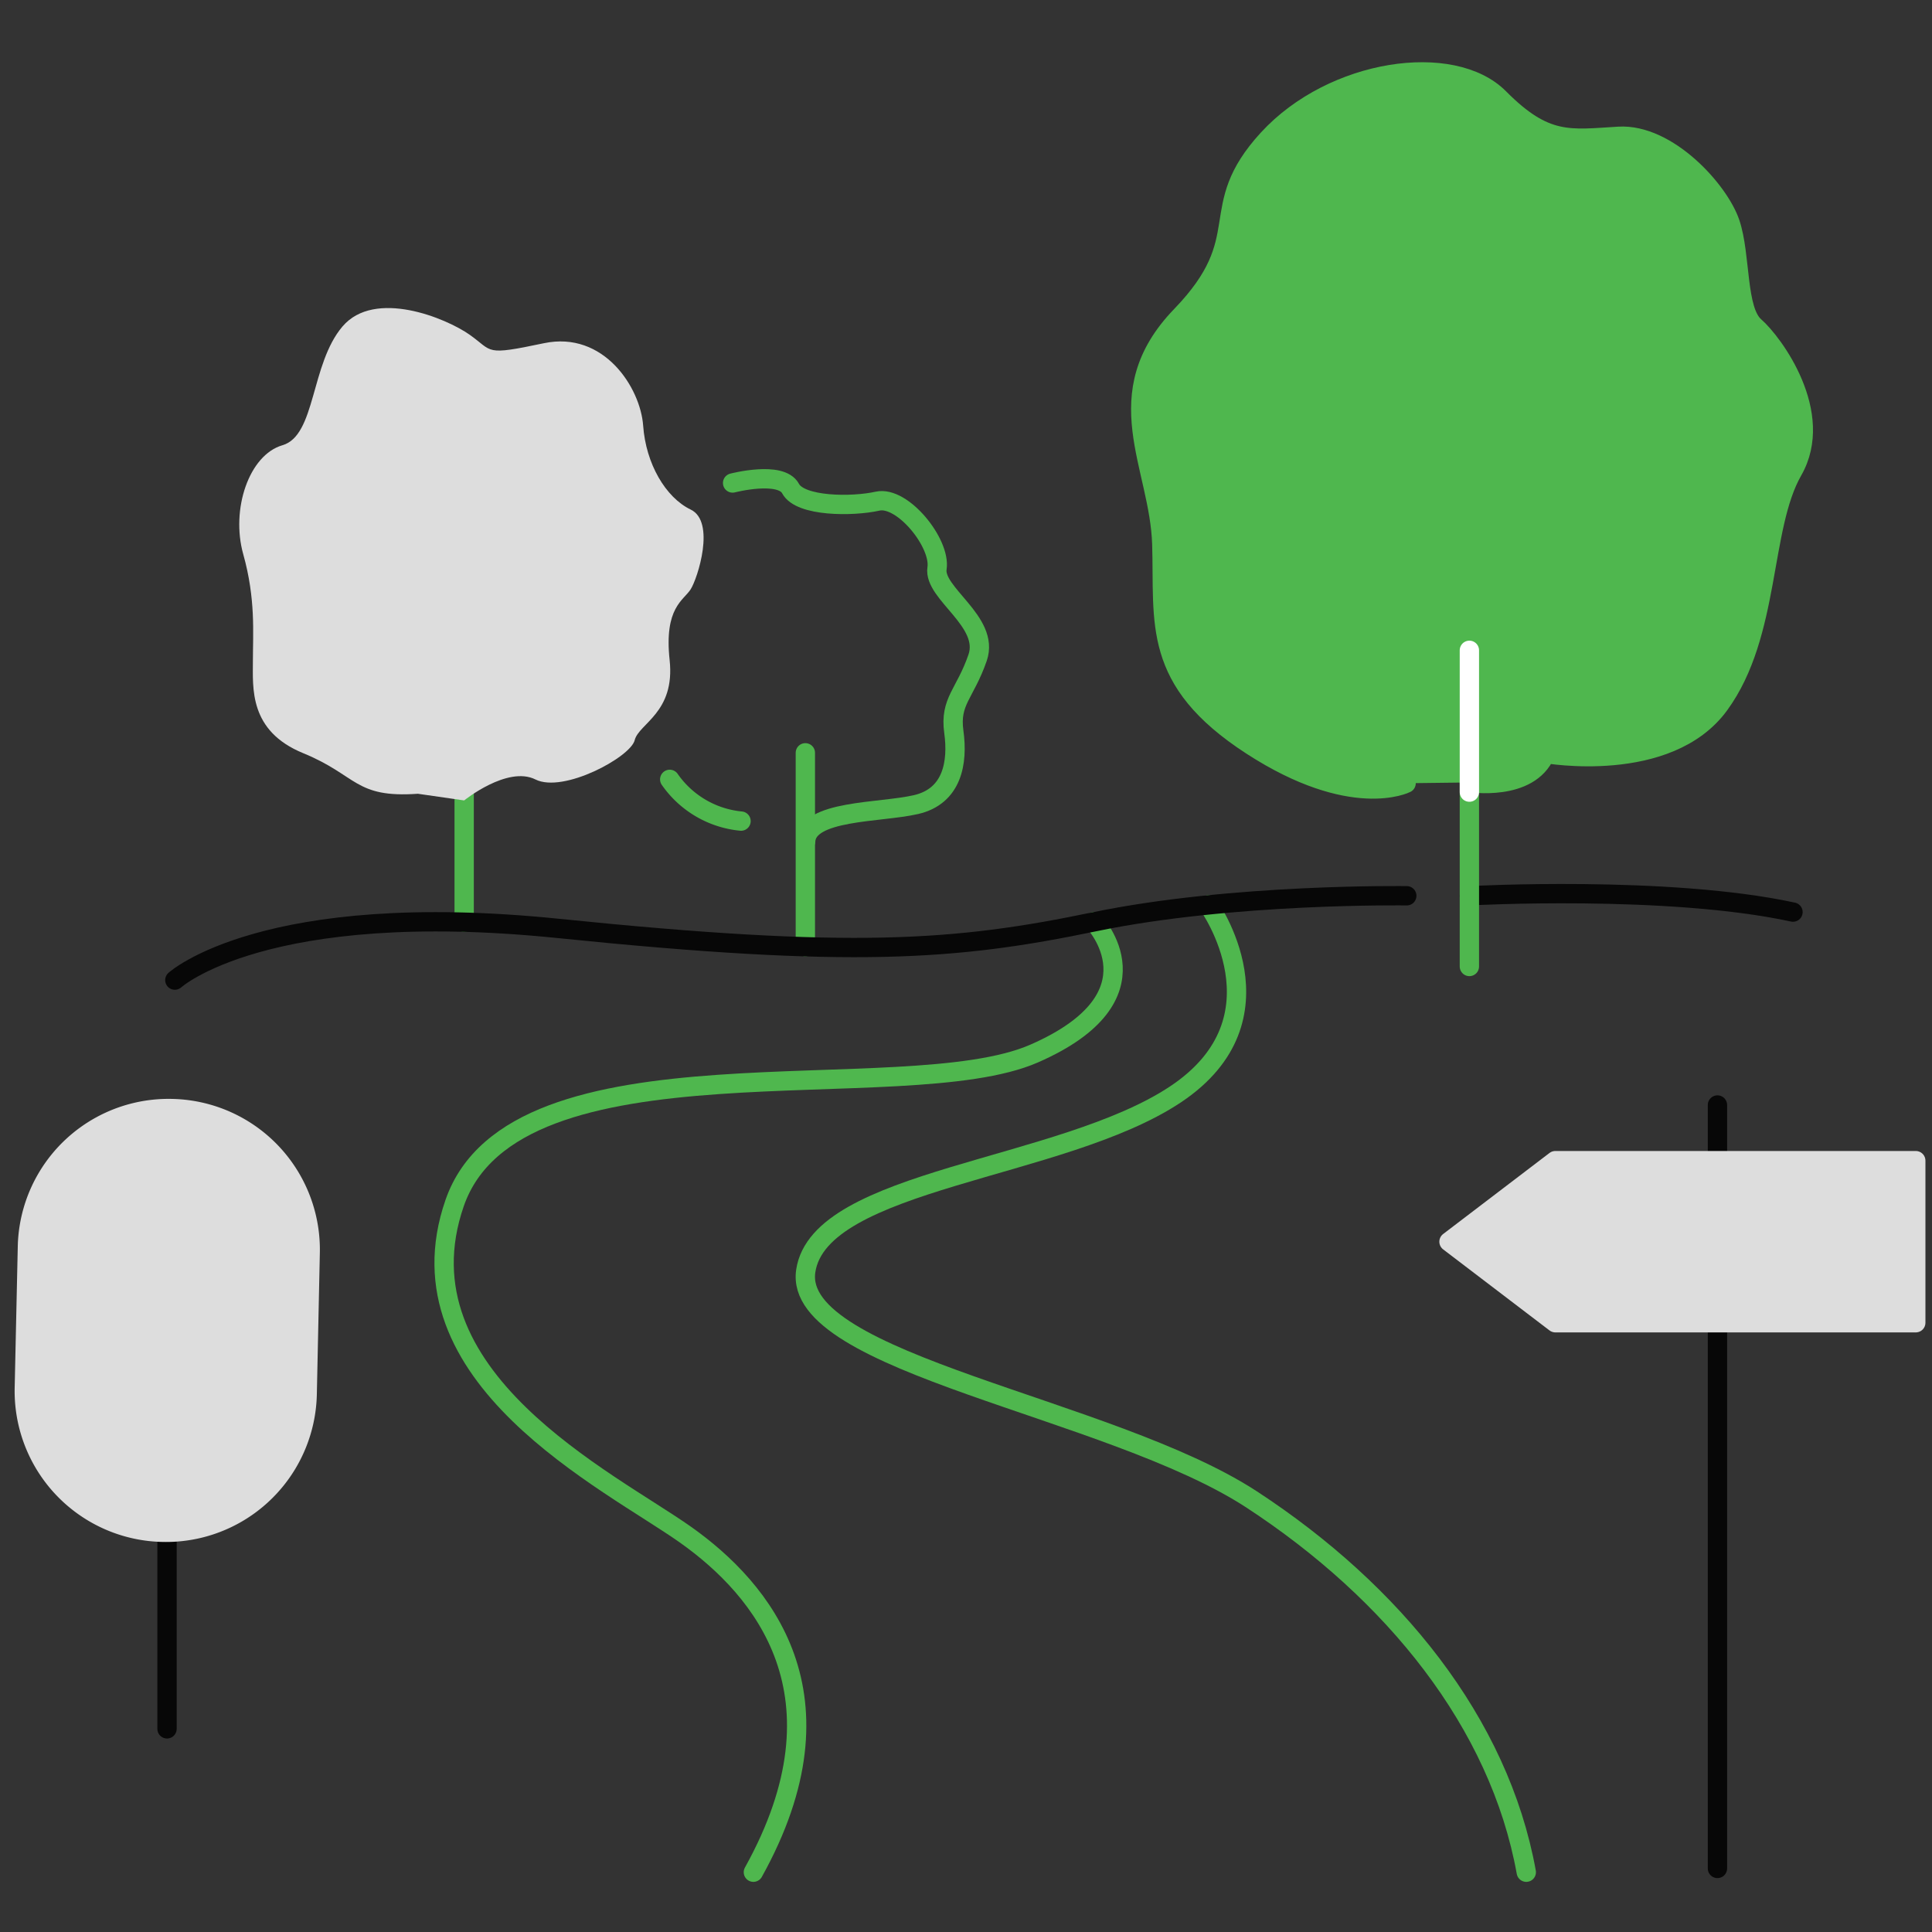 <svg id="Layer_1" data-name="Layer 1" xmlns="http://www.w3.org/2000/svg" viewBox="0 0 200 200"><rect x="0" y="0" width="200" height="200" fill="#333333" stroke="none"/><defs><style>.cls-1,.cls-3,.cls-5{fill:none;}.cls-1{stroke:#070707;}.cls-1,.cls-2,.cls-3,.cls-5,.cls-6{stroke-linecap:round;stroke-linejoin:round;stroke-width:2px;}.cls-2{fill:#4fb74e;}.cls-2,.cls-3{stroke:#4fb74e;}.cls-4,.cls-6{fill:#ddd;}.cls-5{stroke:#fff;}.cls-6{stroke:#ddd;}</style></defs><path class="cls-1" d="M152.11,92.73s20.55-1.12,33.5,1.69"/><path class="cls-2" d="M152.11,81s6.19,1,7.88-3c0,0,12.67,2.26,18-5.06s4.22-18.3,7.6-24.21-2-13.24-3.94-14.93-1.41-7.31-2.54-10.69-6.47-9.3-11.54-9S160,15,155.2,10.16,138,7.07,131.27,14.39s-1.12,10.13-9,18.29-2.25,15.49-2,23.65-1.13,14.08,9.29,20.84,16,3.91,16,3.91"/><path class="cls-3" d="M125.09,93.68s8.43,11.72-3.39,19.6S84.82,122,83.41,131.58s31.53,14.08,46.17,23.65S155.2,178.32,158,193.81"/><path class="cls-3" d="M113.25,95.43s7.32,7.72-6.19,13.63-53.77-2.53-60,15.49,16,28.72,23.93,34.34,17.17,16.62,7,34.92"/><path class="cls-3" d="M75.84,50s5-1.3,6,.58,6.41,1.88,9,1.3S97.4,56.23,97,58.83s5.5,5.5,4.2,9.26-2.9,4.49-2.46,7.67-.15,6.66-3.91,7.53-11.28.53-11.43,3.81"/><line class="cls-3" x1="83.37" y1="98" x2="83.37" y2="77.93"/><path class="cls-3" d="M69.33,80.68A10.17,10.17,0,0,0,76.71,85"/><line class="cls-3" x1="48.05" y1="72.74" x2="48.05" y2="95.47"/><path class="cls-4" d="M48.05,82.86s4.48-3.62,7.38-2.17,9.84-2.32,10.27-4.06,4.21-2.85,3.62-8.3S70.77,62.16,71.5,61s2.6-7,0-8.25S66.86,48,66.58,44.07s-4.06-9.85-10.28-8.54-5.21.87-7.67-.87-9.84-4.77-13.17-.87-2.75,11.29-6.22,12.3-5.36,6.64-4.06,11.28,1,8.16,1,11-.43,7.29,5.21,9.6,5.31,4.66,11.87,4.2"/><line class="cls-1" x1="177.79" y1="114.39" x2="177.79" y2="193.42"/><line class="cls-1" x1="17.29" y1="159.63" x2="17.29" y2="178.97"/><line class="cls-3" x1="152.11" y1="67.32" x2="152.11" y2="100.05"/><line class="cls-5" x1="152.11" y1="67.32" x2="152.11" y2="82"/><polygon class="cls-6" points="161.01 136.93 198.32 136.93 198.32 120.15 161.01 120.15 150 128.54 161.01 136.93"/><path class="cls-4" d="M16.79,159.62h0a15.62,15.62,0,0,1-15.27-16l.32-14.59a15.61,15.61,0,0,1,16-15.27h0a15.61,15.61,0,0,1,15.27,15.95l-.31,14.59A15.62,15.62,0,0,1,16.79,159.62Z"/><path class="cls-1" d="M18.1,101.46S27.39,93,57.79,96.11s41.11,2.3,55.47-.68,32.37-2.7,32.37-2.7"/></svg>